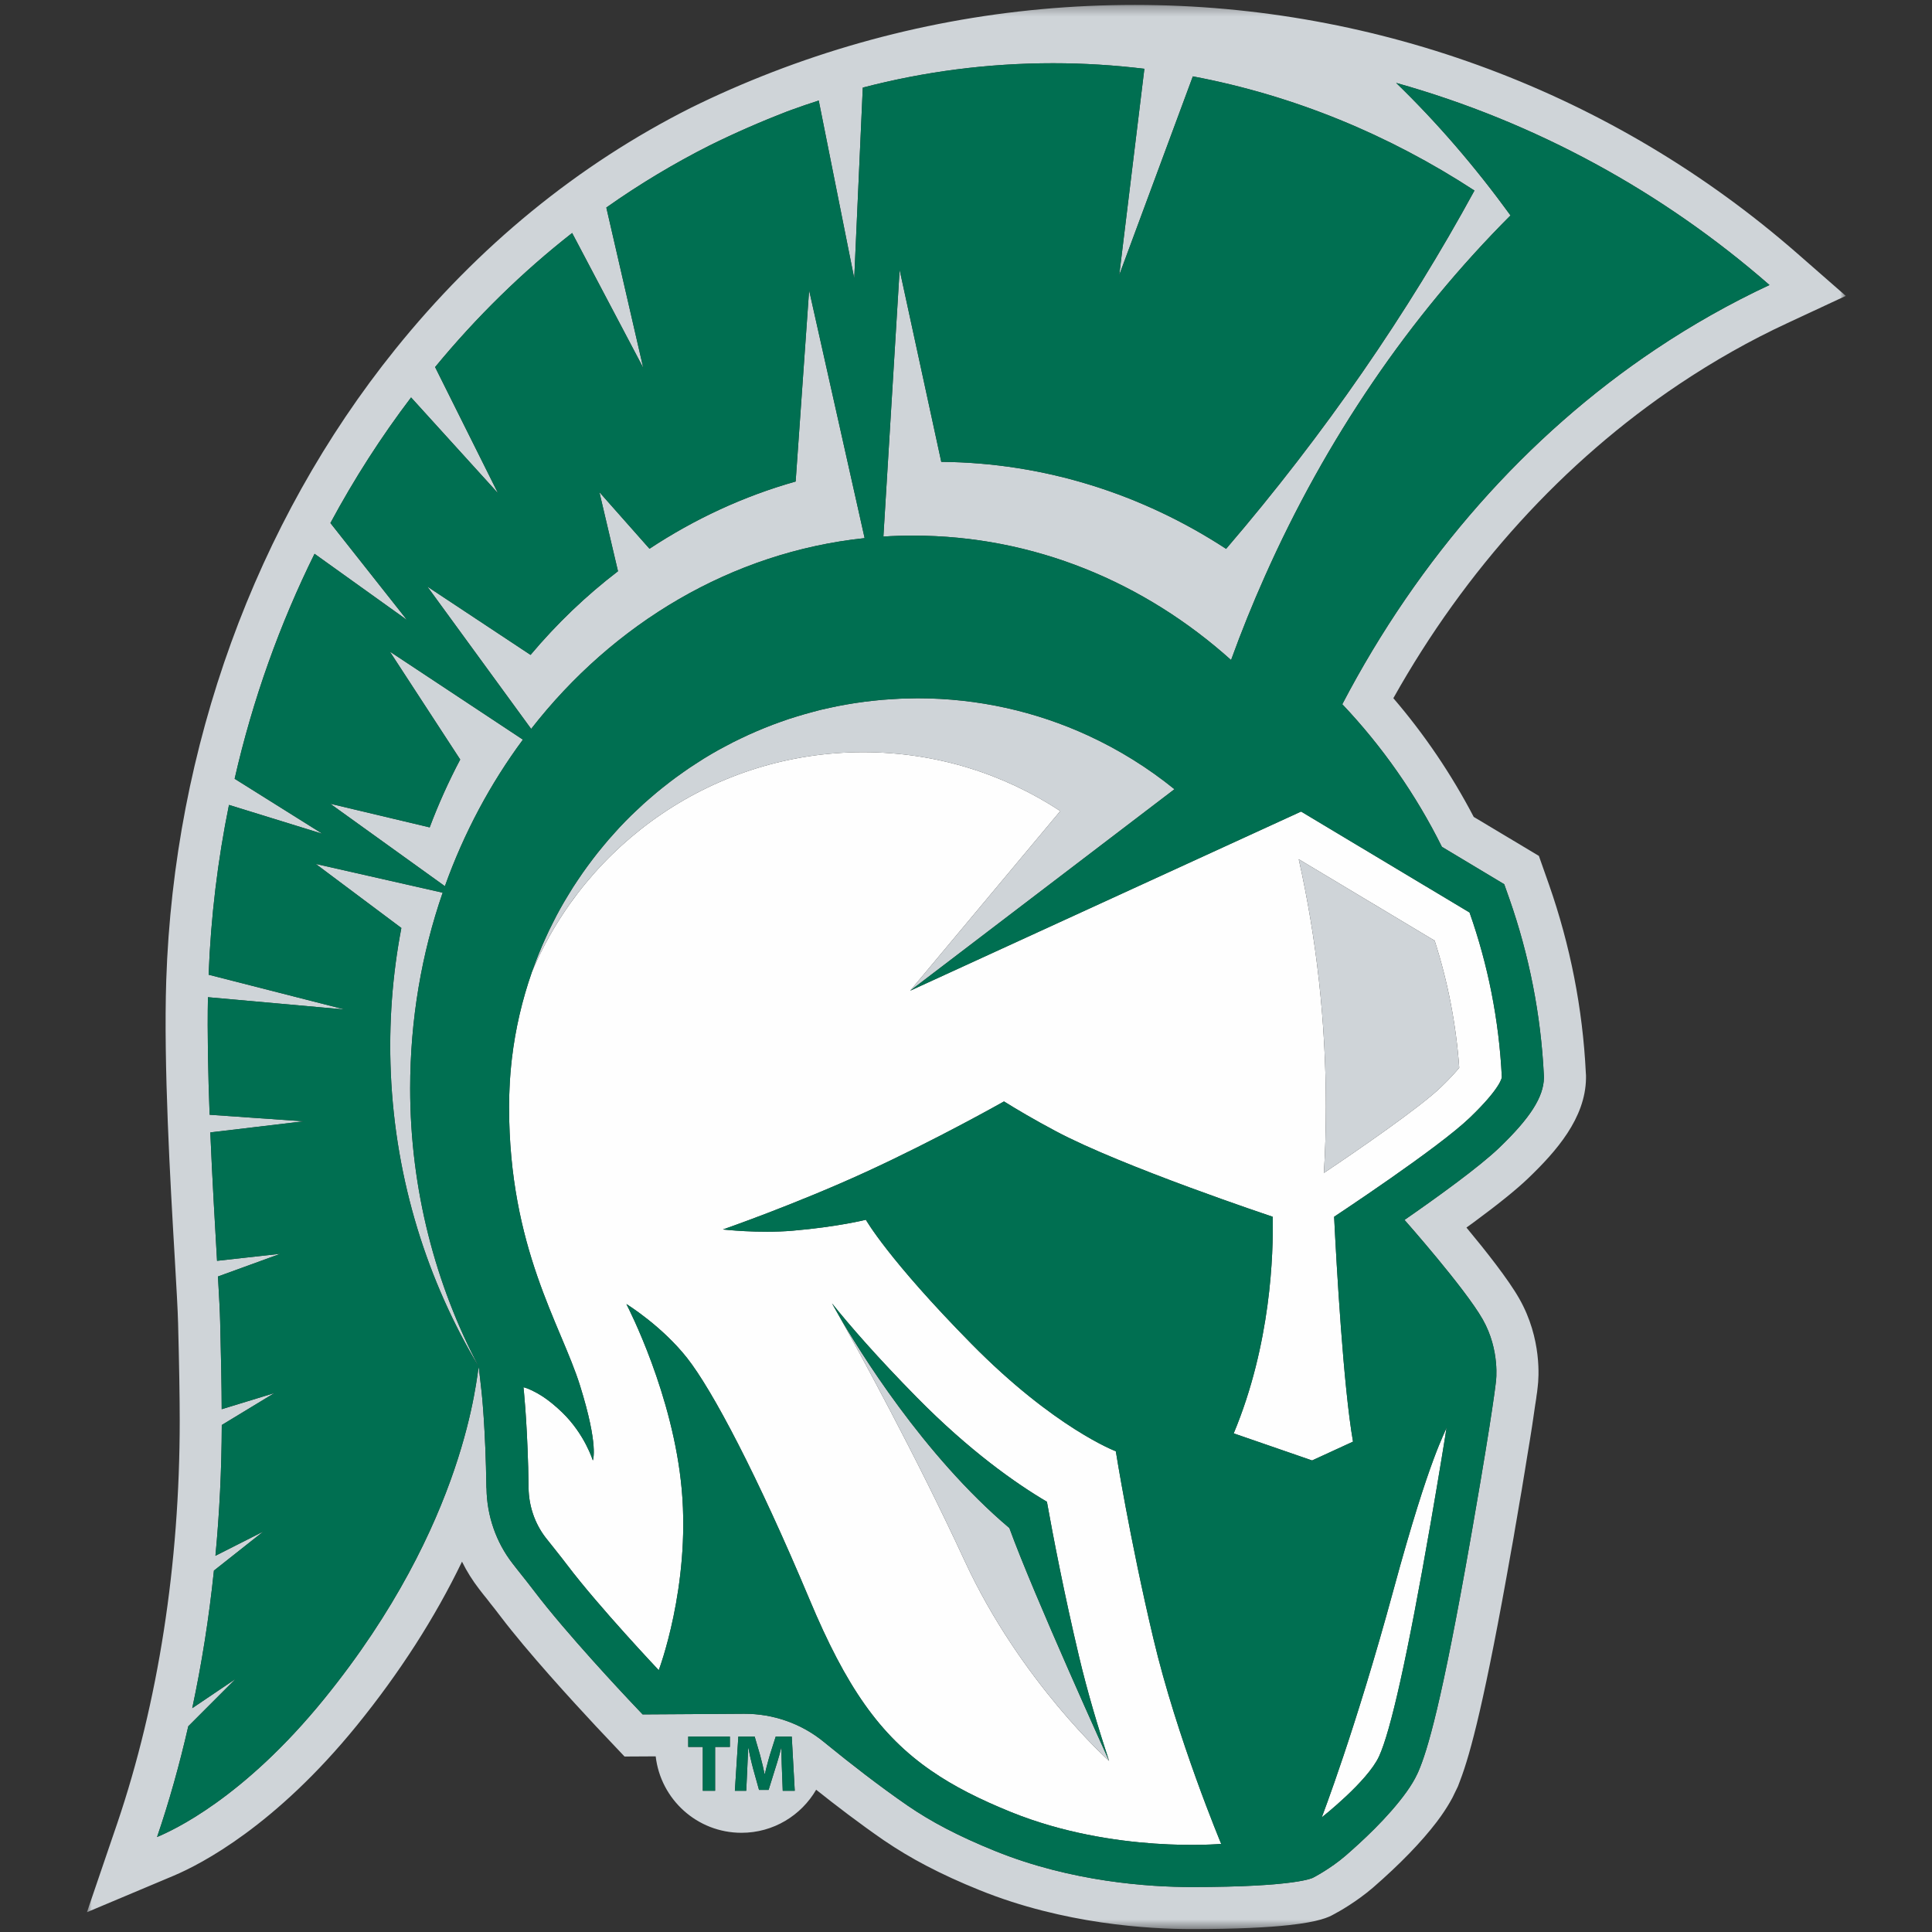 <?xml version="1.0" encoding="UTF-8"?>
<svg width="200px" height="200px" viewBox="0 0 200 200" version="1.1" xmlns="http://www.w3.org/2000/svg" xmlns:xlink="http://www.w3.org/1999/xlink">
    <rect x="0" y="0" width="200" height="200" fill="#333333" stroke="none"/>
    <!-- Generator: Sketch 54.1 (76490) - https://sketchapp.com -->
    <title>ill-wesleyan</title>
    <desc>Created with Sketch.</desc>
    <defs>
        <polygon id="path-1" points="5.08905853e-05 0.302 182.077 0.302 182.077 199.491 5.08905853e-05 199.491"></polygon>
    </defs>
    <g id="ill-wesleyan" stroke="none" stroke-width="1" fill="none" fill-rule="evenodd">
        <g id="ill-wesleyan_BGL" transform="translate(0, 0)">
            <g id="Group-33" transform="translate(9, 0)">
                <g id="Group-5" transform="translate(43.257, 77.56)" fill="#FEFEFE">
                    <path d="M84.566,110.578 C84.566,110.578 89.31,106.853 90.5,104.262 C91.692,101.672 93.413,94.095 95.862,80.008 C96.724,75.036 97.423,70.737 97.497,70.175 C97.344,70.829 95.829,72.915 91.996,87.027 C88.046,101.574 84.566,110.578 84.566,110.578" id="Fill-1"></path>
                    <path d="M98.802,32.97 C98.473,33.372 97.895,34.04 96.89,35.001 C94.744,37.07 88.332,41.496 84.792,43.864 C84.935,41.596 84.997,39.312 84.997,37.007 C84.997,28.161 84.022,19.581 82.187,11.385 L96.259,19.816 C97.627,24.079 98.483,28.488 98.802,32.97 L98.802,32.97 Z M42.654,67.099 C48.119,72.646 52.882,75.991 56.119,77.901 C56.781,81.591 57.914,87.455 59.428,93.856 C60.31,97.59 61.443,101.364 62.555,104.73 C62.555,104.73 53.376,96.523 47.616,84.044 C42.537,73.049 36.535,62.129 34.55,58.568 C34.109,57.802 33.871,57.363 33.871,57.363 C35.751,59.711 38.555,62.934 42.654,67.099 L42.654,67.099 Z M75.09,9.815 L41.963,24.999 L41.956,25.004 L41.959,25.001 L41.956,25.002 L41.961,24.999 L57.505,6.397 C51.648,2.548 44.641,0.306 37.111,0.306 C21.677,0.306 8.432,9.703 2.796,23.093 C1.802,25.942 1.097,28.928 0.734,32.018 C0.618,33.039 0.528,34.067 0.489,35.114 C0.457,35.739 0.441,36.375 0.441,37.007 C0.441,51.669 5.802,59.543 7.781,65.859 C9.76,72.184 9.111,73.626 9.111,73.626 C9.111,73.626 8.293,70.935 5.959,68.67 C5.216,67.949 4.541,67.415 3.962,67.03 C3.514,66.739 3.133,66.529 2.815,66.379 C2.253,66.114 1.932,66.043 1.932,66.043 C1.932,66.043 2.278,69.106 2.42,74.349 C2.438,75.016 2.45,75.724 2.46,76.465 C2.485,78.325 3.093,80.141 4.23,81.617 C4.86,82.429 5.616,83.335 6.477,84.472 C9.745,88.788 15.937,95.338 15.937,95.338 C15.937,95.338 19.206,86.721 18.321,76.683 C17.448,66.832 12.76,57.776 12.584,57.432 C12.807,57.57 16.293,59.761 18.85,62.993 C21.485,66.325 26.143,75.146 31.552,88.036 C35.319,97.026 38.804,102.07 44.17,105.764 C46.496,107.375 49.193,108.725 52.421,110.033 C63.068,114.338 74.161,113.318 74.161,113.318 C74.161,113.318 69.572,102.36 67.134,92.034 C64.688,81.712 63.252,72.674 63.252,72.674 C63.252,72.674 56.92,70.297 48.298,61.545 C39.672,52.789 37.378,48.71 37.378,48.71 C37.378,48.71 34.465,49.444 29.767,49.844 C26.273,50.139 22.582,49.714 22.582,49.714 C22.582,49.714 30.144,47.089 37.43,43.741 C44.715,40.397 51.676,36.461 51.676,36.461 C52.983,37.274 54.709,38.3 56.968,39.503 C63.831,43.184 79.477,48.391 79.493,48.4 C79.57,52.23 79.309,61.598 75.455,70.822 L83.571,73.626 L87.807,71.679 C86.81,65.992 86.102,53.481 85.851,48.4 C85.922,48.344 96.627,41.3 99.904,38.138 C103.199,34.971 103.212,33.943 103.212,33.943 C102.921,27.995 101.765,22.278 99.87,16.902 L82.43,6.452 L75.09,9.815 Z" id="Fill-3"></path>
                </g>
                <g id="Group-21" transform="translate(0, 0.207)">
                    <path d="M36.824,92.205 L23.688,89.228 L32.549,95.857 C31.624,100.686 31.235,105.73 31.458,110.891 C31.939,122.046 35.274,132.478 40.562,141.272 C36.098,132.824 33.46,122.935 33.46,112.467 C33.46,105.334 34.648,98.501 36.824,92.205" id="Fill-6" fill="#CFD4D8"></path>
                    <path d="M31.359,67.248 L38.64,78.42 C37.449,80.677 36.391,83.022 35.48,85.444 L25.188,82.997 L37.055,91.532 C39.033,85.999 41.775,80.892 45.13,76.36 L31.359,67.248 Z" id="Fill-8" fill="#CFD4D8"></path>
                    <path d="M80.506,55.499 L74.759,29.845 L73.365,49.639 C67.941,51.167 62.868,53.543 58.235,56.599 L53.049,50.742 L54.975,58.926 C51.662,61.46 48.631,64.367 45.922,67.588 L35.24,60.517 L45.985,75.248 C54.504,64.312 66.723,56.956 80.506,55.499" id="Fill-10" fill="#CFD4D8"></path>
                    <g id="Group-14">
                        <mask id="mask-2" fill="white">
                            <use xlink:href="#path-1"></use>
                        </mask>
                        <g id="Clip-13"></g>
                        <path d="M162.403,35.942 C149.03,44.888 137.858,57.566 129.954,72.695 C134.08,77.05 137.565,82.024 140.265,87.456 L146.717,91.327 L147.24,92.806 C149.305,98.691 150.51,104.837 150.818,111.081 L150.827,111.223 L150.827,111.36 C150.793,113.356 149.409,115.532 146.178,118.629 C144.134,120.588 139.836,123.694 136.394,126.079 C136.394,126.079 142.671,133.164 144.492,136.38 C146.311,139.586 145.86,142.81 145.86,142.81 C145.86,142.81 145.553,145.77 143.597,157 C143.535,157.362 143.472,157.731 143.407,158.104 C143.36,158.391 143.304,158.678 143.256,158.959 C140.248,176.135 138.76,181.051 137.811,183.227 L137.715,183.434 C137.437,184.036 137.056,184.652 136.621,185.265 C134.69,187.966 131.856,190.537 130.281,191.904 C128.696,193.268 126.93,194.171 126.93,194.171 C126.93,194.171 125.315,195.139 114.355,195.139 C109.932,195.139 101.925,194.607 94.046,191.421 C92.147,190.654 90.463,189.886 88.933,189.087 C87.474,188.329 86.168,187.538 84.949,186.704 C81.983,184.658 78.978,182.309 76.699,180.452 C76.568,180.347 76.431,180.236 76.306,180.133 C73.968,178.214 71.044,177.19 68.03,177.203 L59.457,177.256 L57.524,177.268 L56.025,175.682 C55.772,175.406 49.638,168.915 46.263,164.454 C45.765,163.795 45.306,163.227 44.887,162.697 C44.586,162.327 44.308,161.97 44.046,161.625 C42.353,159.444 41.4,156.692 41.364,153.877 C41.364,153.854 41.364,153.836 41.352,153.816 C41.267,147.654 40.862,143.917 40.854,143.878 L40.562,141.29 C40.316,142.058 39.406,157.382 24.561,175.658 C16.151,186.013 8.819,189.305 7.261,189.959 C8.504,186.316 9.579,182.483 10.492,178.495 L15.378,173.603 L10.901,176.623 C11.877,172.055 12.637,167.298 13.145,162.381 L18.261,158.336 L13.302,160.846 C13.72,156.446 13.944,151.922 13.958,147.31 L19.405,144.004 L13.95,145.674 C13.944,143.386 13.887,140.364 13.792,136.665 C13.77,135.608 13.68,133.982 13.563,131.935 L20.03,129.584 L13.469,130.313 C13.255,126.593 12.977,121.882 12.771,117.02 L22.437,115.872 L12.701,115.192 C12.541,110.985 12.455,106.751 12.526,103.024 L26.685,104.295 L12.596,100.696 C12.826,94.677 13.547,88.802 14.704,83.118 L24.378,86.108 L15.289,80.412 C17.165,72.181 19.976,64.374 23.561,57.121 L33.134,63.978 L25.204,53.937 C27.673,49.347 30.468,44.999 33.554,40.936 L42.552,50.849 L36.041,37.794 C40.308,32.615 45.067,27.951 50.228,23.913 L57.585,37.865 L53.767,21.278 C57.183,18.862 60.762,16.718 64.464,14.847 C67.08,13.556 69.755,12.386 72.487,11.331 C72.646,11.268 72.804,11.214 72.962,11.157 C73.889,10.819 74.816,10.503 75.755,10.201 L79.43,28.601 L80.316,8.862 C86.646,7.21 93.238,6.338 100.009,6.338 C103.199,6.338 106.359,6.537 109.465,6.914 L106.865,28.256 L114.482,7.699 C124.942,9.67 134.778,13.74 143.636,19.519 C136.764,32.141 128.174,44.658 117.943,56.59 C117.934,56.599 117.929,56.606 117.929,56.612 C109.288,50.968 99.182,47.692 88.44,47.603 L84.129,27.725 L82.449,55.338 C83.469,55.268 84.499,55.24 85.534,55.24 C98.024,55.24 109.47,60.068 118.44,68.118 C119.503,65.184 120.668,62.299 121.926,59.48 C125.092,52.355 128.839,45.625 133.106,39.362 C137.366,33.099 142.149,27.319 147.376,22.085 C147.366,22.076 147.359,22.076 147.349,22.071 C143.698,17.042 139.741,12.458 135.527,8.374 C150.01,12.435 163.155,19.678 174.176,29.297 C170.099,31.202 166.162,33.425 162.403,35.942 L162.403,35.942 Z M72.029,185.173 L71.947,183.026 C71.939,182.847 71.932,182.659 71.926,182.463 C71.908,181.92 71.896,181.321 71.896,180.72 L71.874,180.72 C71.753,181.215 71.604,181.746 71.451,182.244 C71.383,182.469 71.315,182.688 71.247,182.892 L70.566,185.083 L69.574,185.083 L68.972,182.922 C68.861,182.508 68.747,182.044 68.643,181.577 C68.579,181.288 68.519,180.999 68.469,180.72 L68.449,180.72 C68.438,180.993 68.427,181.28 68.415,181.568 C68.395,182.079 68.375,182.593 68.351,183.042 L68.25,185.173 L67.073,185.173 L67.305,181.56 L67.433,179.562 L69.123,179.562 L69.671,181.438 C69.696,181.528 69.719,181.627 69.744,181.72 C69.893,182.284 70.039,182.879 70.148,183.442 L70.173,183.442 C70.29,182.958 70.425,182.423 70.564,181.925 C70.612,181.754 70.66,181.587 70.708,181.428 L71.302,179.562 L72.962,179.562 L73.164,183.211 L73.272,185.173 L72.029,185.173 Z M65.028,185.173 L63.753,185.173 L63.753,181.581 L63.753,180.633 L62.244,180.633 L62.244,179.562 L66.557,179.562 L66.557,180.633 L65.028,180.633 L65.028,181.574 L65.028,185.173 Z M177.04,26.018 C158.064,9.432 133.706,0.302 108.465,0.302 C95.536,0.302 82.897,2.645 70.92,7.271 C68.071,8.374 65.243,9.606 62.536,10.945 C50.834,16.834 40.532,25.252 31.908,35.965 C17.428,53.952 9.011,77.146 8.209,101.281 C7.926,110.044 8.622,122.038 9.088,129.98 C9.264,133.03 9.405,135.432 9.436,136.774 C9.549,141.09 9.605,144.479 9.605,146.845 C9.605,161.716 7.379,176.032 3.136,188.55 L2.614,190.076 L5.08905853e-05,197.744 L8.955,193.976 C11.852,192.755 19.508,188.788 27.941,178.411 C32.384,172.934 36.041,167.234 38.827,161.455 C39.319,162.459 39.915,163.401 40.594,164.284 C40.873,164.643 41.172,165.035 41.474,165.398 L41.741,165.746 C42.067,166.16 42.423,166.595 42.786,167.086 C45.622,170.824 50.211,175.833 52.685,178.487 L55.652,181.628 L58.877,181.61 C59.39,186.063 63.168,189.523 67.759,189.523 C71.062,189.523 73.939,187.728 75.489,185.066 C77.506,186.673 79.99,188.574 82.495,190.301 C83.923,191.273 85.369,192.136 86.914,192.944 C88.561,193.806 90.356,194.633 92.416,195.463 C101.094,198.972 109.892,199.491 114.355,199.491 C119.094,199.491 122.273,199.319 124.437,199.08 C127.557,198.739 128.561,198.255 129.046,197.976 C129.586,197.696 131.403,196.68 133.139,195.192 C135.917,192.777 138.133,190.491 139.734,188.391 C139.884,188.195 140.025,187.995 140.168,187.798 C140.633,187.138 141.021,186.516 141.357,185.888 L141.918,184.733 L142.158,184.1 C143.218,181.329 144.722,175.769 147.477,160.111 C147.507,159.966 147.533,159.818 147.557,159.675 L147.7,158.867 L147.888,157.744 C147.91,157.6 147.935,157.447 147.966,157.306 C147.993,157.123 148.024,156.949 148.056,156.781 C148.134,156.332 148.206,155.898 148.277,155.477 C148.355,155.016 148.434,154.558 148.515,154.104 C148.609,153.55 148.695,153.029 148.774,152.525 C148.821,152.225 148.879,151.936 148.917,151.651 C148.98,151.296 149.038,150.947 149.084,150.623 C149.521,148.034 149.782,146.27 149.939,145.12 C149.947,145.111 149.947,145.107 149.947,145.088 C149.968,144.906 149.998,144.722 150.029,144.552 C150.035,144.471 150.051,144.392 150.057,144.32 C150.072,144.244 150.083,144.162 150.091,144.093 C150.098,144.012 150.113,143.939 150.123,143.878 C150.152,143.578 150.178,143.399 150.186,143.316 C150.287,142.525 150.643,138.39 148.277,134.233 C147.163,132.26 144.793,129.26 142.806,126.87 C143.044,126.695 143.304,126.514 143.573,126.313 C143.583,126.307 143.591,126.307 143.591,126.3 C146.124,124.432 147.997,122.92 149.198,121.767 C152.117,118.967 155.119,115.547 155.182,111.43 L155.182,111.105 L155.173,110.985 L155.164,110.847 C154.84,104.201 153.55,97.647 151.351,91.365 L150.827,89.878 L150.304,88.394 L147.611,86.783 L143.558,84.358 C141.251,79.948 138.467,75.83 135.239,72.07 C142.694,58.762 152.874,47.557 164.825,39.562 C168.411,37.161 172.171,35.03 176.012,33.25 L182.077,30.423 L177.04,26.018 Z" id="Fill-12" fill="#CFD4D8" mask="url(#mask-2)"></path>
                    </g>
                    <path d="M128.254,114.36 C128.254,116.666 128.192,118.95 128.049,121.218 C131.589,118.849 138.001,114.424 140.147,112.355 C141.152,111.394 141.73,110.726 142.059,110.323 C141.74,105.842 140.884,101.433 139.516,97.17 L125.444,88.738 C127.279,96.935 128.254,105.514 128.254,114.36" id="Fill-15" fill="#CFD4D8"></path>
                    <path d="M80.368,77.66 C87.899,77.66 94.904,79.902 100.761,83.751 L85.218,102.352 L85.216,102.355 L85.213,102.358 L85.22,102.353 L112.579,81.493 C109.855,79.287 106.852,77.412 103.63,75.93 C98.259,73.46 92.282,72.08 85.981,72.08 C85.637,72.08 85.296,72.093 84.954,72.101 C84.699,72.106 84.443,72.108 84.19,72.119 C83.839,72.133 83.491,72.158 83.143,72.182 C82.875,72.2 82.607,72.215 82.341,72.238 C81.998,72.267 81.656,72.304 81.316,72.341 C81.048,72.371 80.781,72.402 80.514,72.436 C80.177,72.479 79.841,72.526 79.507,72.578 C79.241,72.619 78.976,72.664 78.711,72.709 C78.38,72.767 78.049,72.824 77.721,72.89 C77.457,72.942 77.196,73.001 76.934,73.058 C76.609,73.129 76.282,73.197 75.96,73.275 C75.7,73.338 75.444,73.411 75.186,73.479 C74.606,73.632 74.031,73.796 73.461,73.972 C73.19,74.057 72.916,74.137 72.647,74.227 C72.353,74.325 72.062,74.431 71.771,74.534 C71.501,74.631 71.23,74.727 70.962,74.829 C70.677,74.937 70.395,75.051 70.112,75.165 C69.842,75.275 69.573,75.386 69.306,75.501 C69.031,75.619 68.758,75.739 68.487,75.863 C68.214,75.987 67.942,76.116 67.672,76.246 C67.413,76.371 67.154,76.495 66.897,76.624 C66.607,76.772 66.32,76.926 66.033,77.08 C65.803,77.204 65.571,77.323 65.344,77.45 C64.855,77.725 64.371,78.008 63.894,78.3 C63.707,78.415 63.526,78.536 63.341,78.654 C63.029,78.852 62.717,79.05 62.411,79.257 C62.198,79.4 61.99,79.549 61.78,79.696 C61.507,79.886 61.236,80.077 60.969,80.274 C60.756,80.43 60.546,80.59 60.336,80.75 C60.076,80.949 59.819,81.15 59.563,81.355 C59.359,81.519 59.156,81.683 58.955,81.85 C58.697,82.065 58.443,82.285 58.19,82.506 C58.001,82.671 57.811,82.834 57.625,83.002 C57.346,83.255 57.074,83.514 56.801,83.774 C56.651,83.917 56.497,84.057 56.348,84.203 C55.944,84.601 55.548,85.006 55.16,85.419 C55.017,85.571 54.88,85.729 54.739,85.883 C54.487,86.16 54.235,86.438 53.989,86.722 C53.822,86.915 53.66,87.112 53.497,87.308 C53.286,87.561 53.077,87.815 52.872,88.072 C52.704,88.284 52.539,88.497 52.375,88.712 C52.184,88.962 51.994,89.216 51.808,89.472 C51.646,89.694 51.484,89.917 51.326,90.143 C51.146,90.4 50.971,90.661 50.797,90.922 C50.644,91.151 50.49,91.379 50.341,91.611 C50.165,91.886 49.997,92.166 49.827,92.445 C49.677,92.693 49.525,92.938 49.379,93.189 C49.118,93.64 48.864,94.096 48.619,94.557 C48.476,94.825 48.343,95.099 48.206,95.371 C48.08,95.621 47.953,95.87 47.831,96.122 C47.693,96.412 47.561,96.705 47.429,96.999 C47.321,97.238 47.214,97.477 47.11,97.719 C46.979,98.024 46.852,98.332 46.729,98.641 C46.636,98.872 46.546,99.104 46.457,99.337 C46.335,99.661 46.214,99.985 46.098,100.312 C46.076,100.376 46.05,100.439 46.027,100.503 C46.036,100.484 46.045,100.465 46.053,100.446 C51.689,87.057 64.934,77.66 80.368,77.66" id="Fill-17" fill="#CFD4D8"></path>
                    <path d="M77.807,135.921 C79.792,139.483 85.794,150.403 90.873,161.398 C96.633,173.876 105.813,182.083 105.813,182.083 C105.813,182.083 97.982,164.853 95.492,157.978 C86.568,150.427 79.88,139.519 77.807,135.921" id="Fill-19" fill="#CFD4D8"></path>
                </g>
                <g id="Group-32" transform="translate(7.125, 6.313)" fill="#006F51">
                    <path d="M136.002,88.149 C137.898,93.525 139.053,99.242 139.344,105.189 C139.344,105.189 139.331,106.217 136.036,109.385 C132.759,112.547 122.055,119.591 121.983,119.647 C122.234,124.727 122.942,137.239 123.939,142.926 L119.703,144.872 L111.587,142.069 C115.441,132.844 115.702,123.477 115.625,119.647 C115.61,119.638 99.964,114.432 93.1,110.75 C90.841,109.547 89.115,108.521 87.809,107.708 C87.809,107.708 80.847,111.644 73.562,114.987 C66.276,118.336 58.714,120.961 58.714,120.961 C58.714,120.961 62.405,121.386 65.899,121.091 C70.598,120.691 73.51,119.957 73.51,119.957 C73.51,119.957 75.804,124.036 84.431,132.792 C93.053,141.543 99.384,143.921 99.384,143.921 C99.384,143.921 100.82,152.959 103.266,163.28 C105.704,173.607 110.293,184.565 110.293,184.565 C110.293,184.565 99.201,185.585 88.554,181.28 C85.325,179.972 82.629,178.622 80.302,177.011 C74.936,173.317 71.451,168.272 67.685,159.282 C62.275,146.392 57.617,137.572 54.982,134.24 C52.425,131.008 48.939,128.817 48.717,128.679 C48.893,129.023 53.58,138.078 54.453,147.93 C55.338,157.968 52.069,166.585 52.069,166.585 C52.069,166.585 45.878,160.035 42.609,155.719 C41.748,154.582 40.993,153.675 40.362,152.864 C39.225,151.388 38.618,149.572 38.592,147.711 C38.582,146.97 38.57,146.263 38.553,145.595 C38.41,140.353 38.064,137.29 38.064,137.29 C38.064,137.29 38.386,137.36 38.947,137.626 C39.265,137.777 39.646,137.986 40.094,138.276 C40.673,138.662 41.348,139.196 42.092,139.917 C44.425,142.182 45.243,144.872 45.243,144.872 C45.243,144.872 45.892,143.431 43.914,137.105 C41.934,130.79 36.573,122.915 36.573,108.253 C36.573,107.622 36.589,106.986 36.621,106.36 C36.661,105.314 36.75,104.286 36.866,103.265 C37.23,100.175 37.935,97.189 38.928,94.339 C38.92,94.358 38.911,94.377 38.903,94.396 C38.925,94.332 38.951,94.269 38.974,94.205 C39.089,93.878 39.21,93.554 39.333,93.23 C39.421,92.997 39.512,92.765 39.604,92.534 C39.728,92.225 39.854,91.918 39.985,91.612 C40.089,91.37 40.196,91.131 40.304,90.892 C40.437,90.598 40.568,90.305 40.707,90.015 C40.828,89.763 40.955,89.514 41.081,89.264 C41.218,88.992 41.352,88.719 41.494,88.45 C41.739,87.989 41.993,87.533 42.255,87.082 C42.4,86.832 42.553,86.586 42.703,86.338 C42.872,86.059 43.041,85.779 43.216,85.504 C43.365,85.272 43.52,85.044 43.672,84.815 C43.847,84.554 44.022,84.293 44.202,84.036 C44.359,83.811 44.521,83.587 44.684,83.365 C44.87,83.109 45.059,82.856 45.251,82.605 C45.415,82.39 45.579,82.177 45.747,81.966 C45.952,81.708 46.161,81.454 46.373,81.201 C46.536,81.005 46.698,80.808 46.865,80.615 C47.11,80.331 47.362,80.053 47.614,79.776 C47.755,79.622 47.892,79.464 48.035,79.312 C48.423,78.899 48.82,78.494 49.223,78.096 C49.372,77.95 49.526,77.81 49.677,77.667 C49.949,77.407 50.221,77.148 50.501,76.895 C50.687,76.727 50.876,76.564 51.065,76.399 C51.318,76.178 51.572,75.958 51.831,75.743 C52.032,75.576 52.234,75.412 52.439,75.248 C52.694,75.044 52.952,74.842 53.212,74.643 C53.421,74.483 53.632,74.323 53.844,74.167 C54.112,73.97 54.383,73.779 54.655,73.589 C54.865,73.442 55.074,73.293 55.287,73.15 C55.593,72.943 55.905,72.745 56.217,72.547 C56.402,72.429 56.583,72.308 56.77,72.193 C57.246,71.901 57.73,71.618 58.219,71.343 C58.447,71.216 58.679,71.097 58.909,70.973 C59.195,70.819 59.482,70.665 59.773,70.518 C60.029,70.388 60.289,70.264 60.548,70.139 C60.818,70.009 61.089,69.88 61.362,69.756 C61.634,69.632 61.906,69.512 62.181,69.394 C62.448,69.279 62.718,69.168 62.988,69.058 C63.27,68.944 63.553,68.83 63.838,68.722 C64.105,68.62 64.376,68.524 64.646,68.428 C64.938,68.324 65.229,68.218 65.523,68.12 C65.792,68.03 66.065,67.95 66.336,67.866 C66.906,67.689 67.481,67.525 68.061,67.372 C68.319,67.304 68.575,67.232 68.835,67.168 C69.157,67.09 69.484,67.022 69.809,66.951 C70.071,66.894 70.332,66.835 70.596,66.783 C70.925,66.718 71.256,66.66 71.586,66.602 C71.851,66.557 72.116,66.512 72.382,66.471 C72.717,66.419 73.052,66.372 73.389,66.329 C73.656,66.295 73.923,66.264 74.191,66.234 C74.532,66.197 74.873,66.16 75.216,66.131 C75.482,66.108 75.75,66.093 76.018,66.075 C76.366,66.052 76.715,66.026 77.065,66.012 C77.319,66.001 77.574,66 77.829,65.994 C78.171,65.986 78.51,65.969 78.854,65.969 C85.156,65.969 91.135,67.351 96.506,69.823 C99.727,71.305 102.731,73.18 105.455,75.386 L78.095,96.246 L111.223,81.063 L118.562,77.699 L136.002,88.149 Z M133.629,141.422 C133.555,141.984 132.856,146.282 131.994,151.255 C129.545,165.342 127.824,172.919 126.633,175.508 C125.443,178.099 120.698,181.824 120.698,181.824 C120.698,181.824 124.178,172.821 128.128,158.273 C131.961,144.161 133.476,142.076 133.629,141.422 L133.629,141.422 Z M29.93,85.424 L18.063,76.89 L28.356,79.337 C29.266,76.915 30.324,74.569 31.516,72.312 L24.234,61.141 L38.006,70.253 C34.65,74.785 31.908,79.892 29.93,85.424 L29.93,85.424 Z M24.333,104.784 C24.11,99.623 24.499,94.579 25.424,89.75 L16.563,83.121 L29.699,86.098 C27.523,92.394 26.335,99.228 26.335,106.36 C26.335,116.828 28.973,126.717 33.437,135.165 C28.149,126.371 24.815,115.939 24.333,104.784 L24.333,104.784 Z M38.797,61.482 C41.506,58.261 44.537,55.353 47.85,52.819 L45.925,44.635 L51.11,50.492 C55.743,47.436 60.817,45.061 66.24,43.532 L67.635,23.738 L73.382,49.392 C59.599,50.849 47.38,58.206 38.86,69.141 L28.115,54.411 L38.797,61.482 Z M140.224,15.964 C140.234,15.969 140.241,15.969 140.251,15.978 C135.024,21.212 130.242,26.992 125.981,33.255 C121.714,39.519 117.967,46.248 114.802,53.373 C113.544,56.192 112.379,59.077 111.315,62.011 C102.346,53.961 90.899,49.133 78.409,49.133 C77.374,49.133 76.344,49.161 75.324,49.231 L77.004,21.618 L81.316,41.496 C92.057,41.585 102.163,44.862 110.805,50.505 C110.805,50.499 110.81,50.492 110.818,50.483 C121.049,38.552 129.64,26.034 136.511,13.412 C127.653,7.634 117.817,3.563 107.358,1.592 L99.741,22.15 L102.341,0.807 C99.235,0.43 96.074,0.231 92.885,0.231 C86.114,0.231 79.521,1.103 73.191,2.755 L72.305,22.494 L68.631,4.094 C67.692,4.396 66.764,4.712 65.838,5.05 C65.679,5.107 65.522,5.161 65.362,5.224 C62.631,6.279 59.955,7.449 57.339,8.74 C53.638,10.611 50.058,12.755 46.642,15.171 L50.461,31.758 L43.103,17.806 C37.942,21.844 33.183,26.508 28.916,31.687 L35.427,44.742 L26.43,34.829 C23.344,38.892 20.548,43.24 18.079,47.83 L26.01,57.871 L16.437,51.014 C12.851,58.267 10.04,66.074 8.164,74.305 L17.253,80.001 L7.579,77.011 C6.422,82.695 5.701,88.57 5.472,94.589 L19.56,98.188 L5.402,96.917 C5.33,100.644 5.416,104.878 5.576,109.085 L15.312,109.765 L5.646,110.913 C5.852,115.775 6.13,120.486 6.344,124.207 L12.905,123.477 L6.439,125.828 C6.555,127.875 6.645,129.501 6.667,130.558 C6.761,134.257 6.819,137.279 6.825,139.567 L12.28,137.897 L6.833,141.204 C6.819,145.815 6.595,150.339 6.177,154.739 L11.136,152.229 L6.02,156.274 C5.513,161.191 4.752,165.948 3.777,170.517 L8.253,167.496 L3.367,172.388 C2.454,176.376 1.379,180.209 0.135,183.852 C1.694,183.198 9.026,179.906 17.437,169.551 C32.281,151.275 33.191,135.951 33.437,135.183 L33.729,137.771 C33.737,137.81 34.143,141.547 34.227,147.709 C34.239,147.729 34.239,147.747 34.239,147.77 C34.275,150.585 35.228,153.337 36.921,155.519 C37.184,155.864 37.462,156.22 37.762,156.59 C38.181,157.121 38.641,157.688 39.138,158.347 C42.514,162.808 48.647,169.299 48.9,169.576 L50.399,171.161 L52.332,171.149 L60.905,171.096 C63.919,171.083 66.843,172.107 69.181,174.026 C69.306,174.129 69.444,174.24 69.574,174.345 C71.853,176.202 74.859,178.551 77.824,180.597 C79.043,181.432 80.35,182.222 81.809,182.98 C83.338,183.779 85.022,184.548 86.922,185.314 C94.801,188.5 102.807,189.032 107.231,189.032 C118.19,189.032 119.805,188.064 119.805,188.064 C119.805,188.064 121.571,187.161 123.156,185.797 C124.731,184.43 127.565,181.859 129.497,179.158 C129.931,178.545 130.312,177.929 130.59,177.327 L130.686,177.12 C131.635,174.944 133.124,170.028 136.131,152.852 C136.18,152.571 136.235,152.284 136.282,151.997 C136.348,151.624 136.41,151.255 136.472,150.893 C138.428,139.663 138.735,136.703 138.735,136.703 C138.735,136.703 139.186,133.479 137.367,130.273 C135.546,127.057 129.269,119.972 129.269,119.972 C132.712,117.587 137.009,114.481 139.053,112.522 C142.284,109.425 143.669,107.249 143.702,105.253 L143.702,105.116 L143.694,104.975 C143.386,98.73 142.181,92.584 140.116,86.699 L139.592,85.22 L133.14,81.349 C130.44,75.918 126.956,70.943 122.83,66.588 C130.733,51.459 141.905,38.781 155.278,29.836 C159.038,27.319 162.975,25.095 167.051,23.19 C156.03,13.571 142.886,6.328 128.402,2.267 C132.616,6.351 136.574,10.935 140.224,15.964 L140.224,15.964 Z" id="Fill-22"></path>
                    <polygon id="Fill-24" points="78.088 96.249 78.091 96.248 78.093 96.245"></polygon>
                    <path d="M88.367,151.871 C90.858,158.746 98.688,175.976 98.688,175.976 C97.575,172.611 96.442,168.837 95.56,165.103 C94.046,158.702 92.913,152.838 92.251,149.148 C89.014,147.238 84.251,143.893 78.786,138.346 C74.688,134.181 71.883,130.958 70.003,128.61 C70.003,128.61 70.242,129.049 70.682,129.814 C72.756,133.412 79.443,144.321 88.367,151.871" id="Fill-26"></path>
                    <polygon id="Fill-28" points="59.433 174.526 59.433 173.455 55.12 173.455 55.12 174.526 56.629 174.526 56.629 175.474 56.629 179.066 57.903 179.066 57.903 175.467 57.903 174.526"></polygon>
                    <path d="M65.837,173.455 L64.178,173.455 L63.583,175.322 C63.535,175.48 63.487,175.647 63.439,175.818 C63.3,176.316 63.165,176.851 63.049,177.335 L63.023,177.335 C62.914,176.773 62.768,176.178 62.619,175.613 C62.594,175.521 62.571,175.421 62.546,175.331 L61.998,173.455 L60.308,173.455 L60.18,175.453 L59.949,179.066 L61.126,179.066 L61.226,176.935 C61.25,176.486 61.271,175.972 61.29,175.462 C61.302,175.173 61.313,174.886 61.324,174.613 L61.344,174.613 C61.394,174.892 61.454,175.182 61.518,175.47 C61.622,175.937 61.737,176.401 61.848,176.815 L62.449,178.976 L63.442,178.976 L64.123,176.785 C64.19,176.582 64.258,176.362 64.327,176.137 C64.479,175.639 64.628,175.108 64.749,174.613 L64.771,174.613 C64.771,175.214 64.783,175.813 64.801,176.356 C64.808,176.552 64.815,176.74 64.823,176.919 L64.904,179.066 L66.148,179.066 L66.039,177.104 L65.837,173.455 Z" id="Fill-30"></path>
                </g>
            </g>
        </g>
    </g>
</svg>